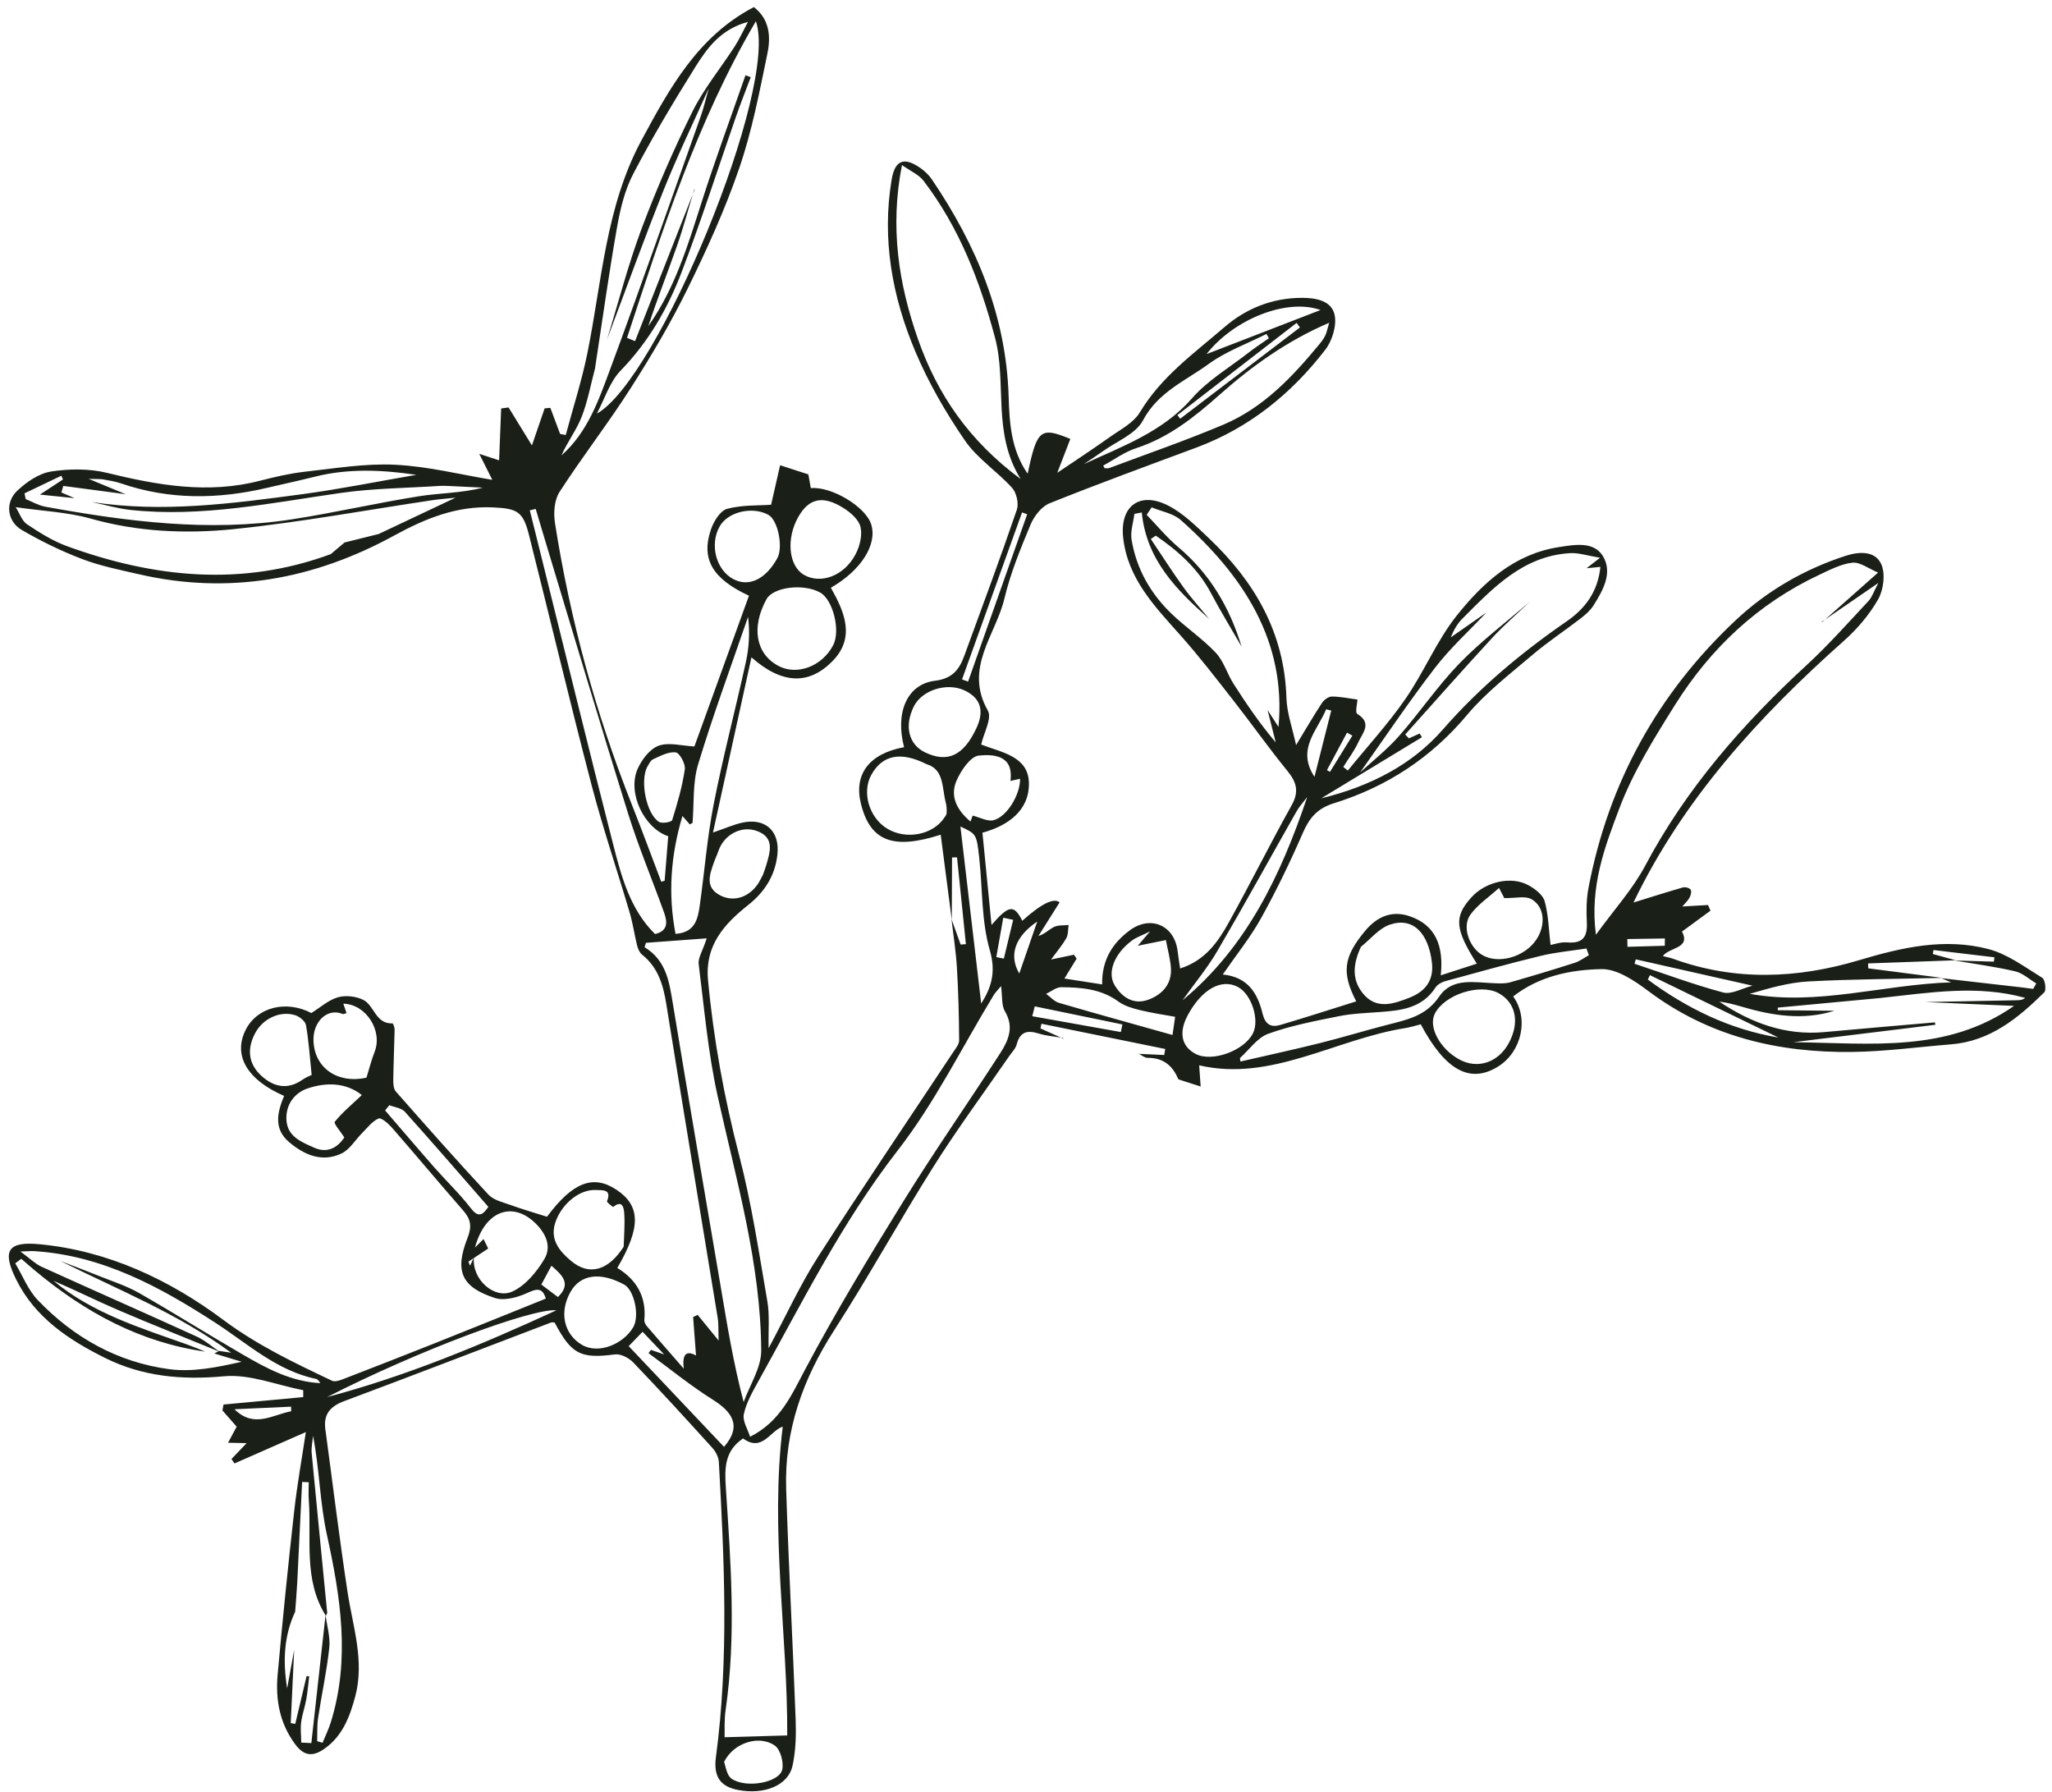<?xml version="1.0" encoding="UTF-8"?> <svg xmlns="http://www.w3.org/2000/svg" width="221" height="193" viewBox="0 0 221 193" fill="none"><path d="M122.566 113.427C122.912 113.599 123.263 113.921 123.609 113.919C125.22 113.909 126.241 114.693 126.857 116.115C126.88 116.172 126.933 116.241 126.991 116.258C127.764 116.511 128.535 116.759 129.311 117.005C129.261 116.28 129.211 115.555 129.151 114.722C136.896 116.526 143.799 111.915 151.327 110.717C151.905 110.624 152.467 110.442 153.015 110.306C155.674 115.314 158.378 116.749 161.405 114.814C163.895 113.221 164.679 109.654 162.969 107.307C165.77 105.112 169.157 104.425 172.48 104.362C174.152 104.331 176.037 105.605 177.511 106.712C184.064 111.636 191.533 113.386 199.522 113.281C203.054 113.235 206.577 112.747 210.105 112.466C214.314 112.135 217.343 109.654 220.167 106.863C220.406 106.624 220.257 105.484 219.96 105.303C218.087 104.156 216.231 102.75 214.164 102.207C209.461 100.972 204.843 102.019 200.25 103.393C193.584 105.389 186.857 105.678 180.183 103.244C179.879 103.135 179.556 103.078 179.088 102.957C179.781 101.991 182.117 102.164 181.151 100.318C182.146 99.589 183.183 98.829 184.223 98.066C184.133 97.866 184.042 97.66 183.952 97.46C183.099 97.509 182.24 97.558 181.188 97.617C181.511 97.231 181.799 96.978 181.965 96.66C182.099 96.409 182.206 95.984 182.083 95.805C181.952 95.615 181.493 95.494 181.244 95.567C179.403 96.097 177.578 96.681 175.926 97.192C181.25 86.116 189.396 77.174 198.56 69.036C200.011 67.746 201.345 66.192 202.288 64.514C202.868 63.482 203.075 61.759 202.603 60.736C201.917 59.26 200.154 59.402 198.728 59.869C194.302 61.315 190.319 63.615 186.935 66.791C178.557 74.656 173.248 84.268 171.088 95.576C170.856 96.785 170.834 98.062 170.9 99.301C170.984 100.881 170.48 101.63 168.795 101.484C168.107 101.424 167.387 101.692 166.993 101.758C166.799 100.142 166.773 98.544 166.36 97.052C166.167 96.359 165.312 95.708 164.601 95.323C162.742 94.309 159.992 94.957 158.486 96.616C156.578 98.716 156.681 100.037 159.055 103.774C157.821 104.174 156.603 104.568 155.169 105.031C155.488 101.989 154.709 99.608 151.746 98.642C149.884 98.034 148.303 98.713 147.039 100.229C144.706 103.023 144.452 104.717 146.065 107.836C143.34 108.689 140.635 109.563 137.913 110.368C136.881 110.675 136.262 110.334 135.971 109.132C135.454 106.998 134.417 105.208 131.692 104.943C133.139 102.841 134.664 100.955 135.824 98.865C137.476 95.889 138.96 92.81 140.318 89.689C141.022 88.075 141.873 87.055 143.658 86.503C149.338 84.736 154.126 81.619 158.01 76.983C160.043 74.556 162.638 72.577 165.068 70.505C166.711 69.108 168.53 67.916 170.24 66.595C170.752 66.198 171.271 65.747 171.615 65.206C172.654 63.566 173.719 61.654 172.629 59.88C171.649 58.285 169.623 58.65 167.928 58.91C163.115 59.642 159.735 62.727 156.908 66.268C154.728 69.002 153.37 72.373 151.363 75.266C149.489 77.972 147.243 80.419 145.162 82.978C144.998 82.849 144.834 82.721 144.67 82.593C145.224 81.7 145.871 80.852 146.301 79.906C146.741 78.942 147.823 77.884 146.175 76.876C145.925 76.725 146.184 75.74 146.2 75.333C145.181 75.198 144.301 75.004 143.42 75.011C143.065 75.014 142.593 75.369 142.377 75.697C141.481 77.06 140.664 78.47 139.587 80.238C139.196 78.404 138.595 76.785 138.548 75.153C138.338 68.128 135.115 62.617 130.179 57.942C128.826 56.658 127.441 55.277 125.811 54.444C122.734 52.872 120.585 54.512 120.966 57.911C121.458 62.322 124.359 65.299 127.122 68.402C129.156 70.686 131.025 73.119 132.91 75.529C134.847 78.003 136.659 80.575 138.645 83.008C139.63 84.216 139.943 85.22 139.121 86.695C136.79 90.873 134.657 95.162 132.334 99.35C131.165 101.457 129.777 103.447 127.101 104.291C127.016 103.699 126.902 103.084 126.835 102.466C126.52 99.671 123.952 98.51 121.676 100.186C119.799 101.57 118.653 103.408 118.7 106.01C117.272 105.786 116.012 105.59 114.638 105.374C115.136 104.562 115.546 103.896 115.955 103.233C115.86 103.093 115.762 102.951 115.667 102.811C114.911 102.969 114.151 103.126 113.198 103.327C113.813 102.488 114.398 101.804 114.836 101.037C115.061 100.643 115.013 100.089 115.09 99.611C114.562 99.669 113.977 99.601 113.524 99.82C112.977 100.081 112.546 100.584 111.842 100.789C112.599 99.584 113.36 98.38 114.119 97.172C113.496 96.653 112.158 97.314 110.104 99.155C109.207 97.413 108.681 97.418 106.788 99.607C106.442 96.093 106.132 92.947 105.809 89.674C108.565 88.922 110.895 87.271 110.813 84.274C110.736 81.428 107.836 81.02 105.67 80.177C105.941 78.962 106.861 77.352 106.394 76.529C103.781 71.944 107.24 68.392 108.175 64.459C108.821 61.732 109.906 59.096 110.989 56.499C111.367 55.592 112.164 54.556 113.022 54.206C118.251 52.103 123.551 50.169 128.837 48.203C134.541 46.082 139.091 42.399 142.75 37.639C143.494 36.668 143.99 35.014 143.731 33.878C143.379 32.338 141.638 32.063 140.147 32.074C136.998 32.097 134.202 33.217 131.855 35.243C128.598 38.049 125.062 40.566 122.77 44.394C122.079 45.55 120.628 46.28 119.463 47.111C117.554 48.468 115.588 49.751 113.868 50.914C114.283 49.839 114.78 48.553 115.275 47.27C112.05 45.932 111.686 46.251 110.679 51.014C108.903 48.456 108.719 45.602 108.632 42.741C108.377 34.045 105.16 26.403 100.363 19.32C100.042 18.843 99.589 18.417 99.117 18.088C97.366 16.864 96.378 17.238 96.025 19.367C94.961 25.781 96.098 31.969 98.579 37.853C99.995 41.206 101.854 44.426 103.917 47.432C105.251 49.377 107.39 50.755 109.004 52.537C109.481 53.066 109.742 54.225 109.513 54.894C107.71 60.165 105.77 65.39 103.853 70.623C103.316 72.093 102.582 73.078 100.7 73.31C97.68 73.678 96.395 76.744 97.369 80.464C93.607 81.156 91.92 83.38 92.729 86.587C93.747 90.618 96.215 91.523 101.314 89.888C101.707 92.922 102.106 95.994 102.507 99.072C102.518 96.828 102.527 94.582 102.535 92.336C102.715 92.334 102.892 92.331 103.072 92.329C103.39 95.443 103.708 98.557 104.027 101.672C103.839 101.688 103.652 101.704 103.464 101.719L102.476 98.98C102.677 100.725 102.956 102.467 103.061 104.219C103.215 106.821 103.283 109.434 103.299 112.042C103.301 112.482 102.889 112.95 102.616 113.368C97.766 120.693 92.833 127.965 88.092 135.363C86.188 138.334 84.713 141.579 82.78 145.188C82.739 143.153 82.899 141.601 82.642 140.126C81.736 134.893 80.953 129.615 79.622 124.482C78.001 118.227 76.848 111.936 76.252 105.514C75.911 101.833 77.975 99.524 80.564 97.471C82.342 96.065 83.474 94.319 83.726 92.028C84.005 89.493 82.425 88.034 79.903 88.598C79.022 88.798 78.181 89.174 76.788 89.654C78.175 83.338 79.491 77.349 80.93 70.787C84.187 73.668 87.088 73.799 89.638 71.218C92.155 68.674 90.96 65.9 89.485 63.293C92.754 61.416 94.51 58.621 93.825 56.46C93.224 54.567 89.561 52.359 87.325 52.566C87.236 52.063 87.145 51.557 87.061 51.087C85.998 50.742 85.01 50.423 84.018 50.102C83.682 51.582 83.341 53.063 83.047 54.355C81.724 54.452 79.946 54.363 78.311 54.794C77.575 54.99 76.863 56.144 76.571 57.007C75.486 60.193 76.702 62.308 80.663 64.152C78.681 69.631 76.684 75.138 74.786 80.385C73.434 80.319 72.033 79.904 70.931 80.307C69.981 80.653 69.103 81.816 68.664 82.82C67.549 85.377 69.36 89.179 71.966 90.052C71.837 91.638 71.711 93.243 71.581 94.847C71.46 94.881 71.337 94.918 71.216 94.951C70.163 92.182 69.142 89.402 68.051 86.652C64.168 76.846 61.401 66.733 59.771 56.321C59.6 55.245 59.697 53.852 60.256 52.984C62.705 49.191 65.489 45.613 67.919 41.81C70.131 38.35 72.231 34.796 74.041 31.116C76.12 26.884 78.091 22.561 79.617 18.108C80.991 14.106 81.796 9.898 82.654 5.74C83.02 3.963 82.9 2.073 81.19 0.764C75.151 3.918 72.111 9.502 69.09 15.1C65.23 22.258 64.831 30.286 63.262 38.026C62.658 41 61.718 43.907 60.932 46.845C60.728 46.808 60.526 46.767 60.323 46.729C59.973 45.795 59.624 44.86 59.273 43.921C59.066 43.94 58.864 43.957 58.657 43.976C58.251 45.159 57.846 46.342 57.288 47.967C56.313 46.38 55.542 45.13 54.773 43.877L53.975 43.987C53.902 45.836 53.828 47.679 53.753 49.572C53.32 49.43 52.702 49.229 51.617 48.875C52.261 50.16 52.708 51.048 53.022 51.673C49.613 51.113 46.104 50.222 42.56 50.047C39.334 49.889 36.063 50.441 32.824 50.8C31.201 50.982 29.588 51.362 28.001 51.769C22.404 53.222 16.98 52.255 11.513 50.919C9.597 50.452 7.453 50.471 5.494 50.778C4.195 50.981 2.857 51.902 1.86 52.844C0.517 54.107 0.758 56.147 2.346 57.073C4.426 58.286 6.619 59.353 8.868 60.209C10.814 60.952 12.894 61.363 14.932 61.833C24.655 64.079 33.818 62.401 42.466 57.665C45.808 55.835 49.185 54.459 53.092 54.641C55.707 54.762 56.33 55.069 56.968 57.594C59.229 66.572 61.372 75.576 63.71 84.533C64.919 89.158 66.463 93.694 67.818 98.281C68.159 99.439 68.325 100.651 68.618 101.823C68.707 102.175 68.877 102.584 69.147 102.8C70.862 104.166 71.422 106.028 71.757 108.109C73.567 119.381 75.452 130.646 77.295 141.914C77.403 142.572 77.354 143.257 77.397 144.363C76.425 143.171 75.778 142.382 75.135 141.594C74.973 141.673 74.813 141.753 74.65 141.831C74.75 143.182 74.853 144.535 74.961 145.971C73.785 145.327 73.478 146.008 73.642 147.389C72.165 145.694 70.919 144.28 69.692 142.844C69.535 142.662 69.374 142.378 69.394 142.156C69.639 139.644 68.556 137.798 66.481 136.543C69.039 132.177 68.995 129.863 66.416 128.137C63.877 126.437 61.662 127.331 58.911 131.03C57.567 130.6 56.287 130.233 55.035 129.781C54.191 129.477 53.174 129.254 52.605 128.645C49.212 125.007 45.92 121.271 42.63 117.54C42.391 117.268 42.351 116.75 42.355 116.35C42.378 114.528 42.463 112.707 42.5 110.884C42.505 110.649 42.344 110.206 42.276 110.209C40.447 110.281 40.313 108.276 39.133 107.68C38.352 107.284 37.223 107.154 36.391 107.397C35.371 107.688 34.502 108.492 33.532 109.092C30.826 107.678 27.708 108.446 26.468 110.887C25.075 113.621 26.579 116.275 30.599 118.017C29.873 119.757 29.425 121.553 31.152 123.006C32.802 124.395 34.699 125.197 36.775 124.22C37.668 123.798 38.261 122.756 39.006 122.01C39.565 121.45 40.082 120.752 40.767 120.452C41.054 120.324 41.816 120.982 42.202 121.422C44.781 124.383 47.299 127.4 49.882 130.354C50.694 131.286 50.851 132.045 50.357 133.302C48.934 136.902 49.701 138.61 53.303 139.779C54.298 140.102 55.692 139.73 56.72 139.265C57.778 138.784 58.399 138.585 58.786 139.843C54.77 141.46 50.774 143.082 46.771 144.674C43.479 145.984 40.177 147.271 36.871 148.547C36.527 148.681 36.047 148.826 35.761 148.691C31.718 146.767 27.748 144.891 24.054 142.138C18.27 137.828 11.681 134.701 4.281 133.99C0.848 133.659 0.195 134.669 1.74 137.783C3.768 141.881 7.39 144.281 11.297 146.226C15.324 148.231 19.57 148.631 24.119 148.208C26.892 147.949 29.805 149.16 32.657 149.708L32.657 150.451C29.795 150.716 26.934 150.987 24.072 151.252C24.034 151.465 23.993 151.675 23.955 151.888C24.453 152.454 24.947 153.019 25.489 153.635L24.561 155.367C25.362 155.384 25.967 155.399 26.561 155.409C26.019 155.978 25.472 156.548 24.93 157.117L25.25 157.597C27.773 156.488 30.294 155.381 32.94 154.217C32.535 156.935 32.005 159.846 31.679 162.776C31.024 168.627 30.429 174.482 29.901 180.347C29.664 183.011 30.106 185.543 31.77 187.808C32.745 189.136 33.698 189.186 34.919 188.336C36.882 186.967 37.667 184.891 38.253 182.713C39.285 178.863 38.005 175.189 37.431 171.441C36.542 165.618 35.834 159.763 35.042 153.925C34.818 152.288 35.571 151.443 37.087 150.877C44.524 148.101 51.931 145.24 59.348 142.418C59.461 142.375 59.606 142.421 59.735 142.423C61.551 145.865 62.545 146.331 66.232 145.854C66.848 145.773 67.728 146.226 68.193 146.712C71.087 149.729 73.915 152.819 76.72 155.919C77.079 156.317 77.39 156.913 77.42 157.435C78.006 168.035 78.514 178.637 77.105 189.22C76.824 191.324 77.577 192.39 79.492 192.758C82.337 193.302 84.903 192.261 85.358 190.142C85.697 188.565 85.753 186.89 85.695 185.271C85.387 176.95 84.932 168.635 84.67 160.312C84.475 154.086 86.456 148.508 89.829 143.272C93.563 137.479 96.884 131.419 100.561 125.591C103.114 121.544 105.966 117.689 108.681 113.748C108.968 113.329 109.372 112.933 109.499 112.464C109.856 111.103 110.638 110.913 111.864 111.297C112.711 111.562 113.619 111.62 114.499 111.773L114.53 111.857L112.059 110.748C112.096 110.58 112.129 110.41 112.164 110.245C116.609 111.149 121.053 112.058 125.499 112.963C125.459 113.179 125.423 113.396 125.384 113.612C124.458 113.569 123.528 113.527 122.603 113.483L122.601 113.437L122.566 113.427ZM202.636 107.459C207.797 106.903 212.959 106.027 218.107 107.46C217.812 107.7 217.521 107.71 217.228 107.714C213.941 107.778 210.648 107.845 207.361 107.909L216.916 108.321C209.686 113.374 201.62 112.346 193.15 112.23C198.595 111.562 203.519 110.956 208.444 110.355C208.424 110.268 208.401 110.185 208.381 110.098C204.41 110.445 200.438 110.778 196.47 111.144C192.266 111.533 188.587 110.148 185.163 107.862C185.993 107.958 186.794 108.176 187.586 108.409C190.877 109.374 194.184 109.907 197.561 108.848C195.531 108.829 193.499 108.806 191.468 108.788C191.469 108.694 191.468 108.604 191.465 108.509C195.191 108.16 198.914 107.809 202.639 107.461L202.636 107.459ZM210.528 103.441C212.701 103.812 214.895 104.101 217.038 104.601C217.85 104.79 218.553 105.457 219.306 105.905C219.197 106.102 219.083 106.296 218.974 106.492C218.54 106.434 218.107 106.373 217.673 106.323C214.811 105.994 211.948 105.668 209.086 105.339C209.435 105.49 209.786 105.638 210.134 105.789C202.876 106.008 195.754 108.345 188.444 107.025C190.536 106.418 192.637 105.803 194.765 105.69C199.561 105.431 204.366 105.424 209.179 105.308C206.523 104.964 203.864 104.623 201.208 104.278C201.204 104.101 201.195 103.926 201.191 103.75C204.33 103.637 207.468 103.524 210.621 103.41C209.802 103.185 208.987 102.96 208.168 102.736L208.236 102.307C210.424 102.566 212.615 102.827 214.801 103.09C214.781 103.244 214.759 103.402 214.739 103.557C213.334 103.516 211.932 103.477 210.527 103.435L210.528 103.441ZM37.102 58.424C36.61 58.841 36.115 59.256 35.623 59.673C26.033 63.211 16.562 62.223 7.197 58.808C5.678 58.254 4.261 57.357 2.905 56.456C2.37 56.102 2.127 55.31 1.69 54.615C4.633 55.041 7.279 55.148 9.76 55.846C14.847 57.282 20.033 57.505 25.163 56.983C32.325 56.25 39.43 54.929 46.559 53.866C47.25 53.762 47.946 53.715 49.056 53.597C45.982 55.051 43.378 56.279 40.778 57.508C39.556 57.81 38.331 58.117 37.109 58.419L37.102 58.424ZM160.096 65.954L156.247 68.639C156.558 67.857 156.953 67.169 157.496 66.624C160.784 63.333 164.004 59.877 169.088 59.567C170 59.509 170.935 59.836 172.326 60.062C171.491 60.711 171.184 60.949 170.875 61.191C171.314 61.148 171.753 61.106 172.362 61.047C172.098 63.703 170.738 65.524 168.742 66.903C163.837 70.288 159.342 74.037 155.371 78.585C152.127 82.302 147.628 84.67 142.297 85.971C146.142 83.637 149.64 81.515 153.141 79.391C153.06 79.258 152.979 79.125 152.898 78.992C152.51 79.165 152.121 79.341 151.733 79.513C151.601 79.376 151.472 79.24 151.342 79.098C154.45 75.635 157.526 72.147 160.678 68.726C161.951 67.345 163.386 66.11 164.744 64.81C162.207 67.008 159.503 69.05 157.175 71.449C154.822 73.88 152.907 76.728 150.661 79.275C149.351 80.761 147.765 82.001 146.481 83.188C149.088 79.515 151.692 75.63 154.536 71.933C156.19 69.781 158.232 67.93 160.1 65.947L160.096 65.954ZM23.099 145.76C24.077 146.056 25.051 146.35 26.029 146.646C23.403 147.239 20.753 147.784 18.224 147.444C12.676 146.701 7.93 144.043 4.065 139.999C3.021 138.908 2.438 137.374 1.642 136.044C1.858 135.882 2.075 135.721 2.291 135.559C2.796 135.995 3.295 136.433 3.806 136.858C9.164 141.321 15.104 144.565 22.116 145.556C21.451 145.294 20.796 145.015 20.123 144.775C15.101 142.984 9.966 141.428 5.762 137.924C8.13 138.942 10.441 140.099 12.806 141.111C16.398 142.65 20.035 144.088 23.649 145.568C22.825 145.01 22.059 144.327 21.167 143.921C15.625 141.395 10.048 138.945 4.502 136.426C3.8 136.108 3.224 135.522 2.199 134.771C3.053 134.746 3.372 134.711 3.678 134.732C11.018 135.187 17.269 138.602 23.206 142.453C26.718 144.733 29.813 147.617 34.076 148.504C34.244 148.54 34.368 148.794 34.513 148.949C31.321 148.786 28.7 147.347 26.125 145.856C22.398 143.694 18.748 141.395 15.004 139.255C13.648 138.479 12.123 137.994 10.663 137.404C9.283 136.848 7.889 136.325 6.498 135.79C12.735 138.898 19.21 141.476 24.896 145.672C24.469 145.608 24.04 145.549 23.608 145.478C23.434 145.569 23.258 145.663 23.085 145.753L23.099 145.76ZM133.712 69.615C132.437 65.42 130.309 61.792 126.912 58.93C125.672 57.886 124.628 56.611 123.497 55.441C123.675 55.174 123.852 54.902 124.031 54.636C125.091 55.078 126.36 55.283 127.172 56.005C133.929 62 138.551 69.066 137.694 78.284C137.449 77.907 136.982 77.183 136.515 76.458C136.809 77.622 137.103 78.786 137.397 79.95C135.702 77.951 134.24 75.812 132.849 73.631C132.156 72.544 131.79 71.189 130.93 70.281C129.487 68.757 127.7 67.558 126.181 66.1C123.906 63.915 122.388 61.245 121.871 58.118C121.724 57.23 122.062 56.265 122.175 55.337C122.439 55.286 122.703 55.235 122.971 55.186C123.468 60.307 126.743 63.555 130.232 66.655C129.301 65.52 128.313 64.432 127.456 63.244C126.235 61.547 125.109 59.781 123.944 58.047C124.122 57.923 124.3 57.8 124.477 57.679C126.874 59.326 129.014 61.211 130.417 63.863C131.45 65.817 132.61 67.704 133.711 69.623L133.712 69.615ZM31.789 173.555C31.865 172.486 31.964 171.416 32.017 170.349C32.197 166.763 32.365 163.175 32.538 159.586L33.254 159.62C33.25 160.236 33.208 160.857 33.254 161.473C33.572 165.692 32.64 170.096 35.094 174.001C35.146 173.886 35.247 173.765 35.237 173.657C34.682 167.928 34.106 162.197 33.568 156.469C33.513 155.862 33.659 155.238 33.714 154.618C34.411 158.177 34.442 161.795 35.204 165.259C36.685 171.999 37.735 178.668 35.635 185.445C35.4 186.209 35.043 186.935 34.739 187.676C34.547 187.618 34.353 187.563 34.16 187.505C34.185 186.673 34.133 185.826 34.257 185.011C34.636 182.489 35.19 179.985 35.462 177.456C35.589 176.302 35.211 175.093 35.063 173.908C34.554 178.508 34.04 183.11 33.532 187.709C33.17 187.69 32.807 187.675 32.446 187.656C32.437 186.931 32.344 186.192 32.433 185.475C32.54 184.641 32.84 183.831 32.986 182.997C33.133 182.181 33.199 181.348 33.3 180.525C33.208 180.512 33.117 180.499 33.023 180.489L31.799 185.64C31.637 185.616 31.474 185.587 31.312 185.563C31.434 182.93 31.561 180.296 31.683 177.663L30.927 181.822C30.463 178.97 30.554 176.195 31.791 173.561L31.789 173.555ZM74.289 88.781C74.393 88.729 74.49 88.674 74.588 88.615C74.762 86.511 74.586 84.301 75.185 82.322C76.803 76.97 78.749 71.717 80.567 66.427C80.77 68.111 80.675 69.724 80.332 71.285C79.213 76.381 77.878 81.438 76.873 86.555C76.169 90.132 75.884 93.796 75.377 97.417C75.169 98.916 74.895 100.421 72.754 100.567C71.935 96.267 72.227 92.137 73.499 87.875C73.882 88.313 74.084 88.546 74.291 88.778L74.289 88.781ZM8.01 53.633L6.611 53.036L6.817 52.327C8.963 52.614 11.106 52.898 13.54 53.222C12.225 52.679 11.156 52.236 9.55 51.568C10.481 51.601 10.81 51.572 11.119 51.63C11.763 51.746 12.422 51.844 13.033 52.056C18.219 53.835 23.454 53.776 28.732 52.541C30.457 52.136 32.19 51.767 33.906 51.335C37.514 50.431 41.117 50.585 44.841 51.134C40.658 51.851 36.632 52.67 32.572 53.215C25.043 54.225 17.493 55.241 9.875 54.06C11.271 54.351 12.652 54.764 14.061 54.915C21.731 55.739 29.204 54.149 36.73 53.08C40.207 52.585 43.755 52.561 47.269 52.332C47.654 52.305 48.042 52.325 48.428 52.339C49.617 52.391 50.808 52.456 52 52.512C49.678 53.112 47.382 53.081 45.147 53.437C40.549 54.168 35.999 55.221 31.398 55.933C22.476 57.306 13.652 56.163 4.871 54.565C4.146 54.431 3.467 54.028 2.768 53.747C2.726 53.541 2.681 53.333 2.639 53.127C3.962 52.494 5.286 51.861 6.607 51.231C6.665 51.365 6.725 51.495 6.783 51.63C6.115 52.068 5.446 52.506 4.299 53.261C5.872 53.423 6.942 53.531 8.009 53.642L8.01 53.633ZM65.374 36.563C67.405 31.177 69.357 25.762 71.494 20.419C72.925 16.837 74.612 13.361 76.334 9.504C75.987 10.737 75.789 11.624 75.486 12.473C72.265 21.544 69.098 30.639 65.75 39.663C64.499 43.034 63.316 46.52 60.471 49.041C61.092 47.615 62.062 46.355 62.627 44.934C63.293 43.255 63.612 41.44 64.082 39.687C64.857 34.631 65.559 29.562 66.445 24.524C66.793 22.546 67.275 20.495 68.194 18.736C70.245 14.806 72.526 10.991 74.877 7.229C76.161 5.175 77.619 3.146 80.556 2.357C79.978 3.434 79.608 4.26 79.121 5.011C77.612 7.352 75.805 9.539 74.576 12.017C72.546 16.115 70.708 20.333 69.103 24.615C67.644 28.517 66.603 32.573 65.374 36.563ZM74.767 20.405L74.821 20.389C72.681 25.838 70.535 31.288 68.396 36.736C68.106 36.617 67.818 36.503 67.529 36.384C71.342 24.821 75.016 13.201 81.408 2.285C83.915 9.391 70.832 40.941 64.279 44.54C65.122 42.965 65.664 41.125 66.844 39.909C69.84 36.821 71.925 33.213 73.418 29.288C75.518 23.782 77.315 18.164 79.253 12.598C79.758 11.155 80.318 9.733 80.854 8.306C80.666 8.241 80.475 8.17 80.287 8.105C78.699 12.673 77.02 17.209 75.552 21.814C74.074 26.445 72.678 31.089 69.821 35.12C70.778 32.205 71.903 29.354 72.917 26.465C73.614 24.472 74.155 22.426 74.764 20.403L74.767 20.405ZM196.206 66.965C198.092 65.666 199.978 64.368 202.298 62.775C201.809 63.689 201.622 64.305 201.231 64.726C199.044 67.062 196.914 69.469 194.565 71.634C187.678 77.967 181.606 84.902 177.181 93.238C175.845 95.757 173.859 97.928 171.88 100.662C171.197 95.447 172.841 91.2 174.376 87.123C175.856 83.182 178.149 79.502 180.401 75.908C184.234 69.796 189.35 64.989 195.946 61.895C197.092 61.36 198.285 60.728 199.501 60.596C200.319 60.506 201.223 61.223 202.27 61.659C200.102 63.584 198.164 65.298 196.23 67.013L196.21 66.967L196.206 66.965ZM97.142 17.773C98.082 18.442 98.963 18.811 99.465 19.469C103.314 24.502 105.538 30.274 107.161 36.356C108.47 41.263 106.824 46.6 109.922 51.583C104.377 47.477 100.953 42.484 98.865 36.516C96.778 30.549 95.828 24.487 97.141 17.777L97.142 17.773ZM76.114 101.051C75.649 102.462 75.167 103.17 75.246 103.808C75.844 108.548 76.252 113.339 77.281 117.993C79.288 127.077 81.931 136.049 81.983 145.432C81.995 147.282 80.755 149.137 80.091 150.987C78.983 146.782 78.327 142.745 77.646 138.711C75.915 128.496 74.141 118.284 72.463 108.061C72.077 105.707 71.743 103.416 69.421 102.003C69.47 101.846 69.524 101.687 69.572 101.529C71.664 101.374 73.754 101.223 76.111 101.049L76.114 101.051ZM80.028 154.904C82.096 156.414 82.942 154.075 84.302 153.632C82.912 164.873 84.845 176.132 84.784 186.886C82.494 186.952 80.296 187.014 78.037 187.079C78.061 186.35 77.992 185.225 78.151 184.134C79.302 176.165 78.699 168.186 78.174 160.228C78.028 158.029 78.057 156.237 80.028 154.904ZM107.813 106.188C107.97 107.341 107.85 108.274 108.228 108.906C109.258 110.616 108.588 112.074 107.714 113.432C104.264 118.778 100.618 123.997 97.271 129.403C93.608 135.315 90.008 141.284 86.741 147.417C85.241 150.233 84.043 153.081 80.783 154.722C80.538 153.919 79.952 153.024 80.109 152.289C80.375 151.058 81.043 149.886 81.667 148.762C86.382 140.285 90.684 131.61 96.703 123.864C100.696 118.724 103.62 112.747 107.029 107.15C107.181 106.9 107.401 106.691 107.813 106.188ZM70.55 100.59C67.866 97.94 66.928 94.413 66.039 90.935C63.385 80.587 60.856 70.208 58.276 59.838C57.872 58.212 57.468 56.587 57.06 54.959C57.272 54.907 57.483 54.854 57.694 54.802C58.114 56.199 58.528 57.597 58.948 58.994C61.831 68.521 64.663 78.068 67.632 87.569C68.765 91.191 70.237 94.709 71.525 98.284C71.888 99.293 71.953 100.259 70.548 100.584L70.55 100.59ZM83.824 71.706C81.397 70.406 80.89 67.553 82.551 64.528C83.269 63.221 86.509 62.809 88.311 63.797C89.714 64.561 90.549 67.913 89.732 69.479C88.546 71.761 85.837 72.784 83.821 71.704L83.824 71.706ZM133.59 114.321C133.574 114.192 133.56 114.068 133.544 113.939C134.548 113.041 135.409 111.752 136.585 111.326C139.027 110.442 141.621 109.952 144.18 109.435C145.61 109.145 147.095 109.095 148.558 108.988C150.884 108.82 153.155 108.582 154.596 106.352C154.806 106.026 155.258 105.767 155.645 105.662C159.065 104.724 162.486 103.774 165.933 102.935C167.543 102.545 169.214 102.398 170.859 102.142L171.121 102.864C170.614 103.143 170.139 103.511 169.6 103.682C167.294 104.42 164.977 105.121 162.651 105.781C162.133 105.929 161.557 105.902 161.007 105.885C158.863 105.819 156.418 105.221 155.01 107.308C153.576 109.434 151.502 109.822 149.364 110.373C146.95 110.995 144.562 111.729 142.14 112.333C139.3 113.04 136.442 113.657 133.593 114.314L133.59 114.321ZM99.795 82.292C101.695 82.862 101.44 84.833 101.86 86.431C101.954 86.79 101.967 87.182 101.953 87.559C101.948 87.736 101.798 87.915 101.69 88.076C100.447 89.92 97.58 90.461 95.556 89.238C93.606 88.059 92.796 85.326 93.841 83.442C95.023 81.311 96.99 80.879 99.793 82.295L99.795 82.292ZM146.572 101.961C147.605 101.136 148.52 99.962 149.698 99.568C152.166 98.742 153.833 100.45 154.217 103.644C154.455 105.628 153.443 106.791 151.822 107.43C150.125 108.1 148.226 108.779 146.776 106.969C145.57 105.468 145.712 103.817 146.574 101.957L146.572 101.961ZM118.959 50.415C118.91 50.322 118.865 50.231 118.816 50.138C119.994 49.502 121.109 48.672 122.361 48.265C125.883 47.118 128.622 44.929 131.358 42.502C134.825 39.429 138.617 36.7 143.152 34.758C142.963 35.395 142.894 35.792 142.725 36.14C142.556 36.488 142.313 36.809 142.063 37.109C139.167 40.61 136.054 43.908 131.793 45.715C127.748 47.428 123.581 48.86 119.465 50.405C119.316 50.459 119.128 50.416 118.962 50.417L118.959 50.415ZM157.166 114.091C155.079 112.951 153.813 110.595 154.525 109.173C155.557 107.104 159.384 105.866 161.386 106.947C163.274 107.967 163.709 110.128 162.473 112.37C161.333 114.439 159.117 115.159 157.166 114.091ZM51.155 134.342C52.248 130.324 55.234 129.342 57.676 131.741C58.883 132.929 59.396 134.309 58.619 135.602C57.79 136.983 56.573 138.461 55.163 139.089C53.251 139.944 50.806 137.784 51.04 135.417C50.9 135.713 50.764 136.008 50.624 136.304C50.564 136.156 50.508 136.009 50.447 135.865C51.116 135.418 51.789 134.972 52.578 134.451C52.434 134.16 52.259 133.802 52.077 133.431C51.705 133.8 51.429 134.073 51.153 134.346L51.155 134.342ZM85.993 55.638C87.126 53.664 88.611 53.314 90.831 54.699C91.599 55.178 92.488 55.949 92.675 56.743C92.892 57.642 92.597 58.827 92.144 59.689C90.919 62.035 88.359 62.955 86.563 61.89C84.92 60.915 84.651 57.975 85.991 55.641L85.993 55.638ZM67.17 134.254C65.532 136.813 63.46 137.457 61.464 135.753C60.22 134.692 59.15 133.425 59.854 131.517C60.563 129.592 62.436 128.05 64.208 128.149C64.825 128.184 65.927 128.023 65.371 129.362C65.331 129.462 66.007 130.003 66.052 129.969C67.114 129.106 67.2 130.257 67.229 130.671C67.317 131.859 67.202 133.059 67.17 134.254ZM61.418 139.164C62.48 137.232 64.651 136.927 67.232 138.341C68.301 138.927 68.923 141.716 68.186 142.95C67.119 144.741 64.453 145.885 62.653 144.81C60.769 143.684 60.196 141.386 61.418 139.164ZM127.921 109.325C129.422 106.541 131.534 105.346 133.311 106.28C134.782 107.05 135.68 109.817 134.94 111.282C133.986 113.164 130.526 114.411 128.778 113.498C127.236 112.694 126.924 111.18 127.921 109.325ZM99.647 81.031C97.864 80.184 97.369 78.192 98.417 76.077C99.291 74.313 101.984 73.46 103.879 74.35C105.613 75.163 106.043 76.534 105.155 78.425C103.775 81.368 102.066 82.179 99.647 81.031ZM162.013 96.715C163.219 96.734 164.257 96.45 164.928 96.827C166.365 97.628 166.499 99.623 165.471 101.175C164.2 103.09 161.298 103.888 159.571 102.802C158.203 101.94 157.447 99.768 158.358 98.502C159.14 97.417 160.337 96.627 161.445 95.619C161.87 96.437 162.071 96.831 162.013 96.715ZM77.491 56.717C78.369 55.12 81.014 54.483 82.762 55.447C83.784 56.012 84.374 58.927 83.71 60.124C82.457 62.388 80.651 63.246 78.987 62.368C77.129 61.386 76.409 58.679 77.491 56.717ZM39.468 116.052C36.416 116.739 33.883 115.051 33.763 112.119C33.674 109.995 35.281 108.507 36.899 109.195C36.99 109.235 37.137 109.143 37.322 109.099C37.205 108.759 37.092 108.435 36.975 108.085C39.433 108.14 41.237 111.004 40.346 113.269C40.002 114.145 39.774 115.07 39.47 116.048L39.468 116.052ZM33.567 115.759C33.365 115.861 32.932 116.018 32.57 116.276C30.964 117.402 29.455 117.046 28.146 115.848C26.715 114.536 26.587 112.91 27.501 111.221C28.333 109.676 30.191 108.814 31.8 109.327C32.267 109.474 32.879 109.977 32.954 110.397C33.249 112.067 33.358 113.768 33.565 115.762L33.567 115.759ZM104.525 88.472C103.016 87.212 102.303 85.72 103.016 84.071C103.49 82.978 104.523 81.451 105.423 81.365C106.938 81.219 109.2 81.28 108.822 84.098C109.178 84.02 109.51 83.943 109.861 83.863C109.891 85.561 108.451 87.966 106.996 88.328C106.347 88.486 105.547 88.026 104.756 87.831C104.756 87.831 104.661 88.093 104.521 88.47L104.525 88.472ZM38.971 117.924C37.843 118.993 36.843 119.817 36.051 120.811C35.917 120.977 36.691 121.87 37.084 122.483C36.348 123.606 35.245 124.228 33.822 123.586C32.47 122.978 30.921 122.395 30.846 120.556C30.778 118.927 31.726 117.685 33.129 117.211C35.176 116.522 37.285 116.587 38.967 117.922L38.971 117.924ZM82.163 94.211C81.934 94.639 81.823 94.879 81.686 95.101C80.728 96.597 79.068 97.166 77.632 96.455C75.899 95.598 76.413 94.237 76.878 92.901C77.03 92.468 77.234 92.054 77.38 91.622C77.97 89.894 79.84 88.859 81.544 89.495C83.438 90.201 82.948 91.71 82.539 93.124C82.412 93.562 82.242 93.989 82.166 94.213L82.163 94.211ZM122.536 101.846C123.89 101.574 124.733 101.403 125.566 101.236C125.767 102.306 126.04 103.257 126.106 104.219C126.23 105.968 125.18 107.092 123.697 107.649C122.126 108.234 120.867 107.444 120.051 106.103C119.206 104.706 120.042 102.653 121.955 101.253C122.373 100.949 122.889 100.778 123.861 100.301C123.264 100.997 123.064 101.229 122.536 101.846ZM116.712 49.99C117.404 49.525 118.11 49.075 118.788 48.588C120.268 47.52 122.324 46.737 123.091 45.282C124.712 42.213 127.687 41.011 130.179 39.191C132.043 37.832 134.312 37.02 136.399 35.964C136.486 36.118 136.57 36.27 136.656 36.428C135.925 36.94 135.172 37.427 134.47 37.978C132.412 39.582 130.076 40.953 128.388 42.885C125.205 46.531 120.824 48.077 116.714 49.987L116.712 49.99ZM70.11 145.363L69.844 145.717C72.142 147.4 74.357 149.213 76.763 150.725C78.773 151.985 79.984 153.516 77.977 155.809C74.582 152.224 71.186 148.633 67.711 144.964C68.204 144.454 68.672 143.971 69.207 143.416C69.959 144.209 70.619 144.898 71.529 145.855C70.814 145.611 70.46 145.488 70.105 145.365L70.11 145.363ZM35.232 150.447C45.126 145.39 57.338 140.867 59.927 141.103C51.902 144.8 43.765 148.19 35.232 150.447ZM105.675 108.075C104.944 101.863 104.196 95.476 103.437 89.007C105.159 89.809 105.184 89.805 105.471 92.459C105.827 95.764 105.693 99.204 106.607 102.342C107.323 104.806 106.687 106.461 105.675 108.075ZM127.361 107.715C128.623 105.943 130.03 104.254 131.123 102.387C134.028 97.424 136.795 92.383 139.633 87.385C139.949 86.829 140.4 86.346 140.788 85.83C137.964 94.177 134.293 101.965 127.36 107.718L127.361 107.715ZM69.7 82.596C69.855 82.384 70.016 81.915 70.325 81.772C71.11 81.41 71.993 80.93 72.772 81.021C73.189 81.069 73.844 82.261 73.757 82.841C73.483 84.698 72.953 86.522 72.393 88.32C72.327 88.526 71.3 88.715 70.972 88.508C69.637 87.668 68.904 84.174 69.699 82.591L69.7 82.596ZM126.275 111.455C122.174 110.3 118.103 109.18 114.053 107.995C113.538 107.845 113.122 107.353 112.663 107.023C113.212 106.775 113.76 106.304 114.307 106.31C116.466 106.33 118.598 106.492 120.464 107.863C121.119 108.344 121.992 108.584 122.802 108.784C124.027 109.087 125.28 109.262 126.563 109.497C126.424 110.451 126.336 111.058 126.279 111.457L126.275 111.455ZM77.984 189.735C79.044 187.614 81.793 186.832 83.433 187.965C84.047 188.388 84.431 189.784 84.243 190.578C83.913 191.954 80.401 192.614 78.816 191.564C78.237 191.182 78.131 190.087 77.984 189.735ZM52.596 129.965C51.945 130.922 51.484 131.123 50.679 130.078C49.492 128.535 48.064 127.184 46.775 125.715C44.99 123.685 43.243 121.626 41.476 119.579C41.626 119.391 41.779 119.204 41.929 119.016C42.496 119.244 43.234 119.312 43.602 119.72C46.601 123.058 49.533 126.454 52.596 129.965ZM142.224 33.384C137.901 35.055 133.816 36.634 129.945 38.131C132.827 34.431 138.518 32.075 142.224 33.384ZM191.534 111.731C186.258 110.847 181.671 108.578 177.472 105.492C177.545 105.33 177.622 105.169 177.693 105.011C182.306 107.249 186.917 109.491 191.53 111.729L191.534 111.731ZM188.755 106.144C187.621 106.432 186.476 107.116 185.583 106.879C182.355 106.014 179.212 104.84 176.037 103.784C176.082 103.625 176.131 103.467 176.174 103.311C180.307 104.241 184.441 105.176 188.753 106.148L188.755 106.144ZM104.259 73.399C104.042 73.319 103.824 73.242 103.611 73.164C105.766 67.169 107.919 61.177 110.075 55.182L110.627 55.379C108.504 61.388 106.384 67.392 104.262 73.401L104.259 73.399ZM111.173 109.437C111.265 109.083 111.352 108.727 111.443 108.373L120.88 110.318C120.823 110.592 120.766 110.866 120.714 111.138C117.536 110.572 114.355 110.005 111.179 109.435L111.173 109.437ZM139.646 34.772C139.765 34.934 139.887 35.099 140.004 35.264C135.704 38.54 131.409 41.814 127.108 45.09C127.008 44.96 126.907 44.83 126.807 44.7C131.085 41.39 135.367 38.082 139.646 34.772ZM142.829 76.382C143.011 76.426 143.192 76.473 143.374 76.517C142.771 78.896 142.169 81.272 141.57 83.653C139.605 80.681 141.879 78.682 142.829 76.382ZM25.254 151.76C27.286 151.667 29.317 151.575 31.349 151.482C31.355 151.646 31.358 151.808 31.363 151.973C29.339 152.36 27.348 153.839 25.254 151.76ZM109.776 104.836C108.606 102.836 109.349 100.84 111.711 99.237C111.079 101.069 110.449 102.897 109.776 104.836ZM59.388 136.305C60.561 137.322 61.573 138.24 60.087 139.677C59.456 139.2 58.872 138.762 58.302 138.332L59.388 136.305ZM108.052 98.826L109.118 99.057C108.785 100.449 108.447 101.838 108.114 103.23L107.301 103.068C107.553 101.654 107.801 100.239 108.052 98.826ZM143.238 83.119C143.127 83.06 143.021 82.999 142.911 82.936L145.075 78.896C145.268 79.003 145.455 79.113 145.648 79.221C144.846 80.518 144.042 81.819 143.24 83.116L143.238 83.119ZM179.309 101.058C179.307 101.321 179.302 101.582 179.298 101.848C177.958 101.886 176.619 101.921 175.279 101.959C175.276 101.68 175.27 101.4 175.265 101.124C176.614 101.104 177.962 101.084 179.308 101.062L179.309 101.058Z" fill="#1A1F18"></path></svg> 